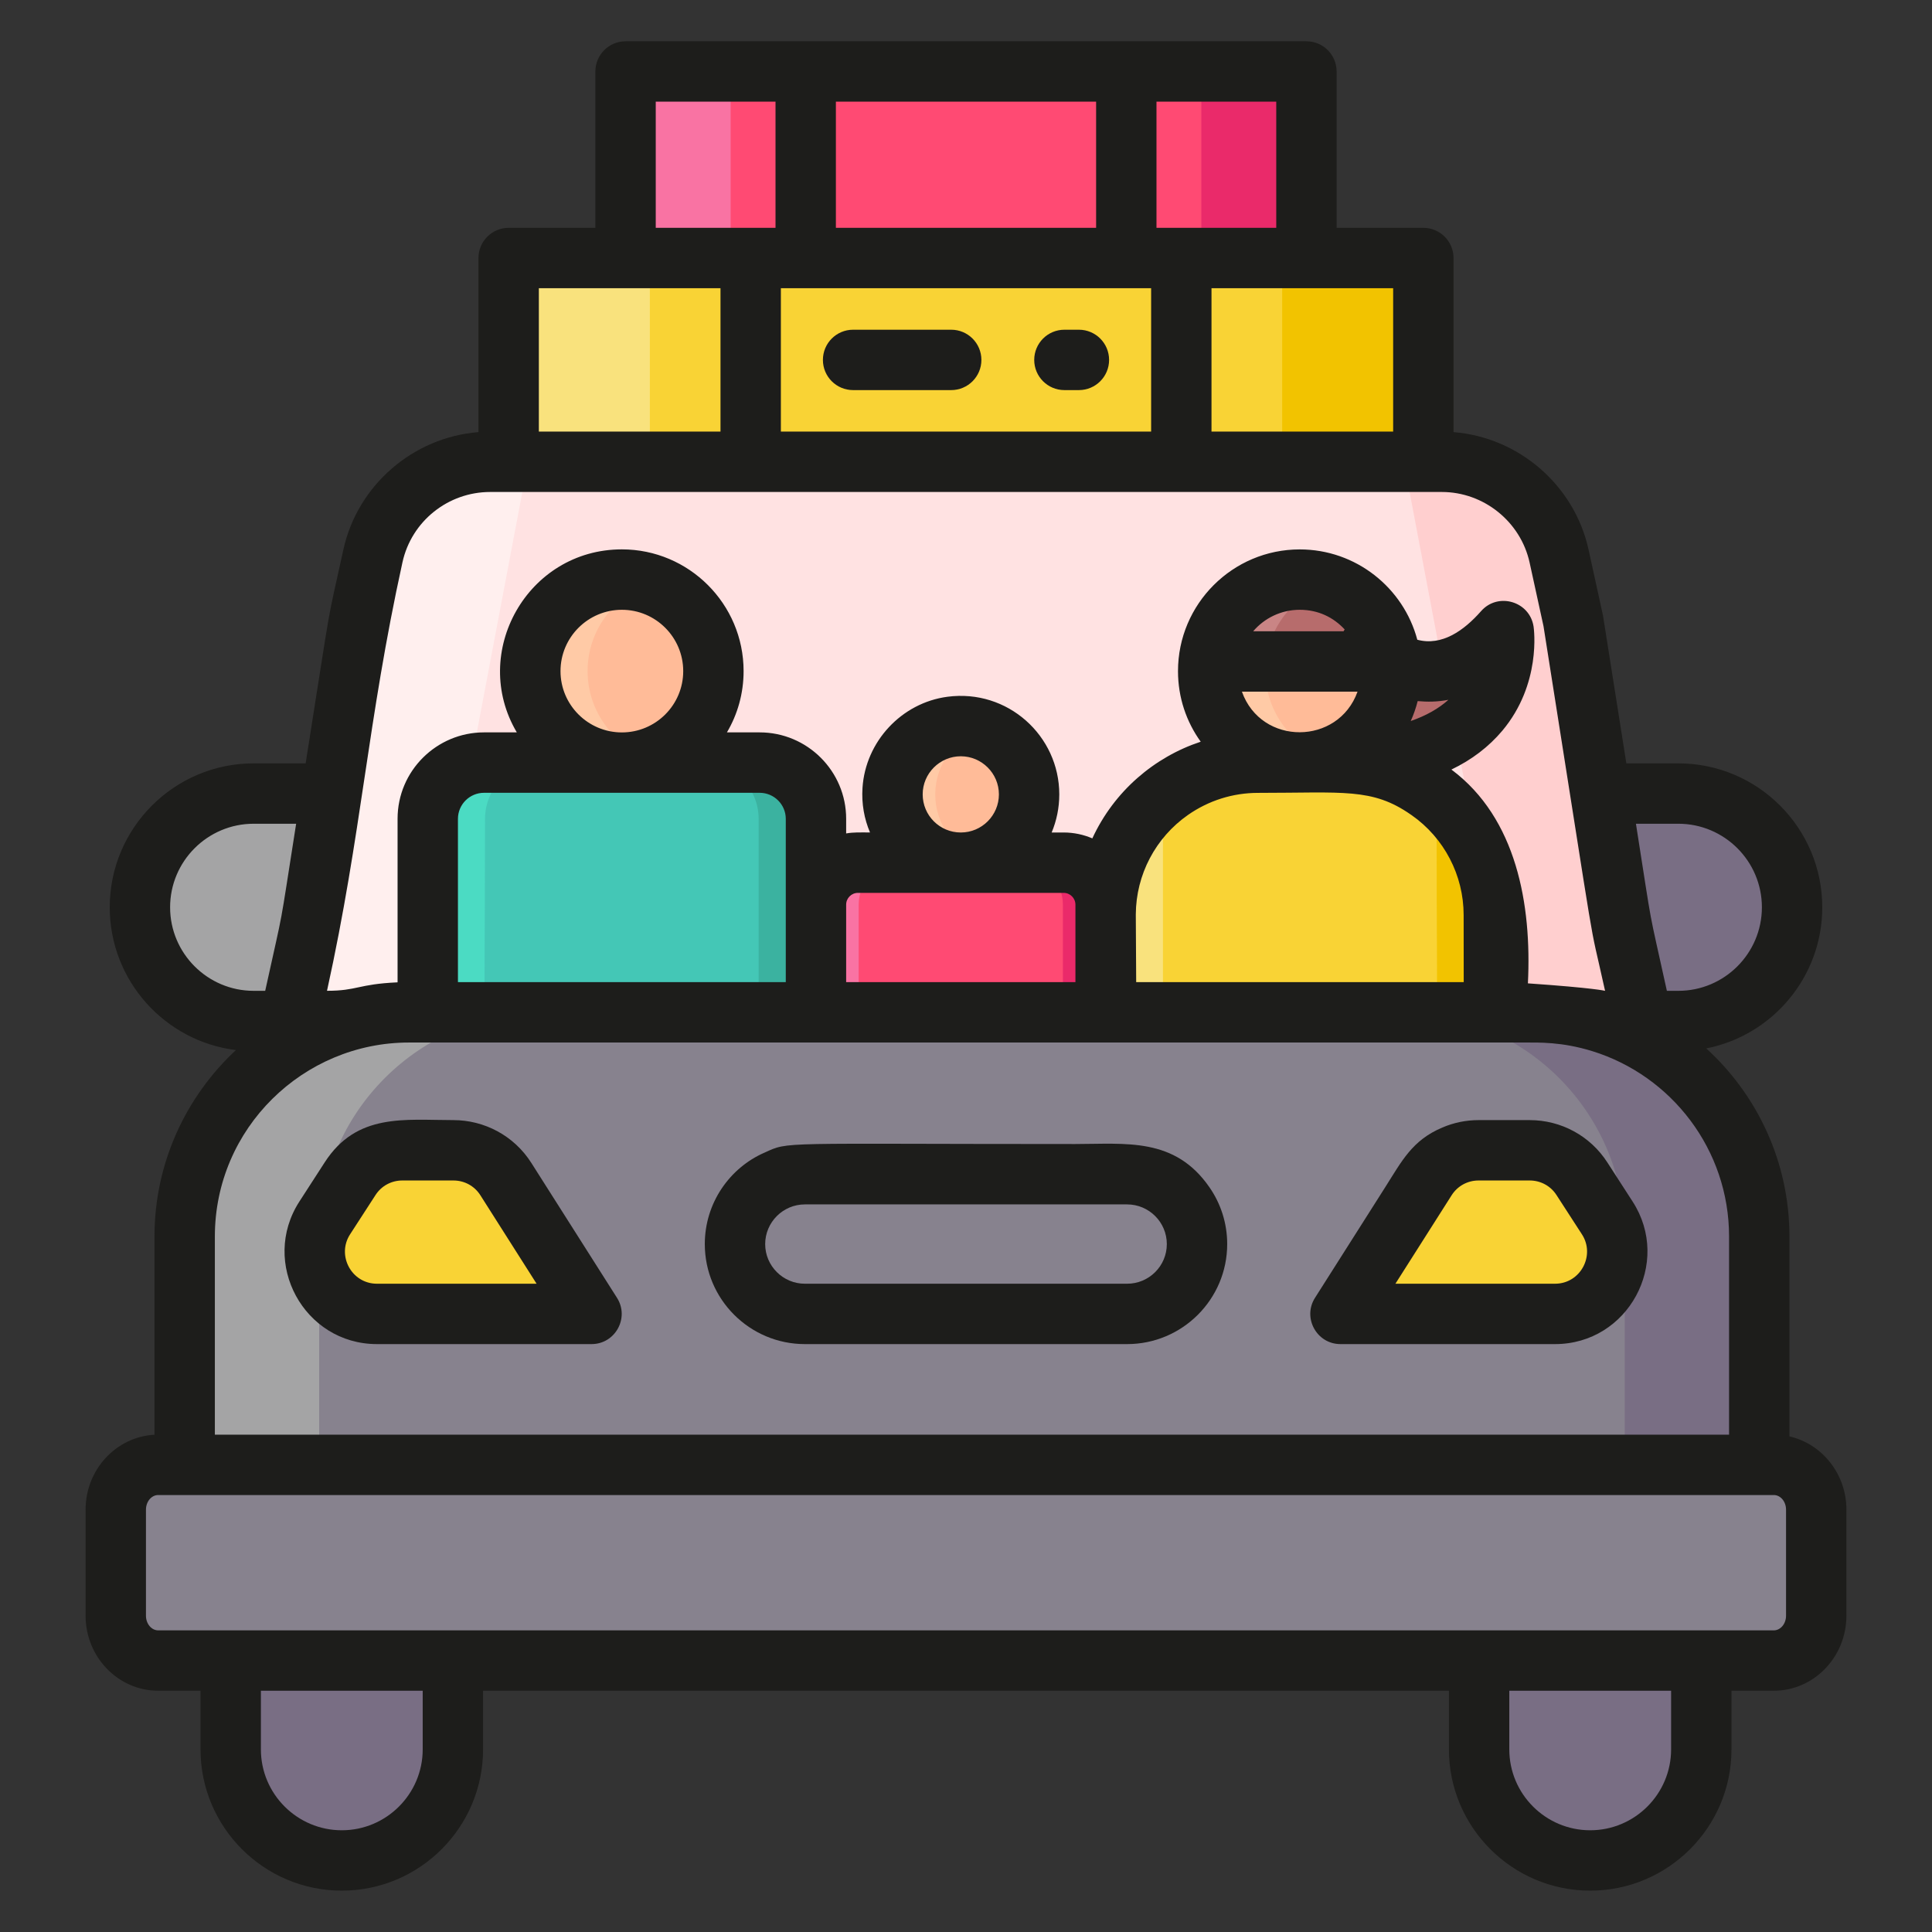 <?xml version="1.0" encoding="UTF-8"?><svg id="Icon_Set" xmlns="http://www.w3.org/2000/svg" viewBox="0 0 512 512"><rect x="0" y="0" width="512" height="512" fill="#333333" stroke="none"/><defs><style>.cls-1{fill:#f9d335;}.cls-1,.cls-2,.cls-3,.cls-4,.cls-5,.cls-6,.cls-7,.cls-8,.cls-9,.cls-10,.cls-11,.cls-12,.cls-13,.cls-14,.cls-15,.cls-16,.cls-17,.cls-18,.cls-19,.cls-20{stroke-width:0px;}.cls-2{fill:#f973a3;}.cls-3{fill:#f9e27d;}.cls-4{fill:#796e84;}.cls-5{fill:#4bdbc3;}.cls-6{fill:#87828e;}.cls-7{fill:#44c7b6;}.cls-8{fill:#3bb2a0;}.cls-9{fill:#1d1d1b;}.cls-10{fill:#c98585;}.cls-11{fill:#a4a4a5;}.cls-12{fill:#b76c6c;}.cls-13{fill:#f2c300;}.cls-14{fill:#ffe2e2;}.cls-15{fill:#ffefee;}.cls-16{fill:#ffcfcf;}.cls-17{fill:#ffbb98;}.cls-18{fill:#ffcaa6;}.cls-19{fill:#ff4a73;}.cls-20{fill:#ea2a6a;}</style></defs><path class="cls-11" d="m67.23,210.29c-16.58,0-30.15,13.57-30.15,30.15s13.57,30.15,30.15,30.15h30.5l13.49-60.29h-43.98Z"/><path class="cls-4" d="m444.77,210.29c16.58,0,30.15,13.57,30.15,30.15s-13.57,30.15-30.15,30.15h-30.5l-13.49-60.29h43.98Z"/><path class="cls-14" d="m438.65,285.85H73.35l25.48-138.49c3.2-14.59,16.13-24.99,31.07-24.99h252.21c14.94,0,27.86,10.4,31.07,24.99l25.48,138.49Z"/><path class="cls-15" d="m98.82,147.36l-25.48,138.49h35.65l30.96-163.48h-10.07c-14.94,0-27.86,10.39-31.07,24.99h0Z"/><path class="cls-16" d="m438.65,285.85h-35.65l-30.96-163.48h10.07c14.94,0,27.86,10.4,31.07,24.99l25.48,138.49Z"/><path class="cls-1" d="m134.81,68.38h242.39v54h-242.39v-54Z"/><path class="cls-3" d="m134.8,68.38h37.42v54h-37.42v-54Z"/><path class="cls-13" d="m339.79,68.38h37.42v54h-37.42v-54Z"/><path class="cls-19" d="m165.79,18.95h180.43v49.43h-180.43V18.95Z"/><path class="cls-2" d="m165.78,18.95h27.85v49.43h-27.85V18.95Z"/><path class="cls-20" d="m318.37,18.95h27.85v49.43h-27.85V18.95Z"/><path class="cls-12" d="m362.96,171.32s16.62,17.33,35.53-4.07c0,0,4.96,33.5-43.02,34.86l7.49-30.79Z"/><path class="cls-17" d="m368.7,177.86c0,10.73-6.99,19.84-16.66,23.03-.89.3-1.81.54-2.76.74-.38.07-.76.14-1.15.2s-.78.11-1.17.16c-.44.04-.89.08-1.36.1-.38.01-.76.03-1.16.03-13.39,0-24.26-10.85-24.26-24.26,0-.86.04-1.71.14-2.55.66-6.49,3.92-12.22,8.68-16.17.91-.74,1.85-1.41,2.86-2.02,3.66-2.22,7.98-3.51,12.57-3.51,2.09,0,4.12.27,6.05.76.52.13,1.03.28,1.54.45,8.9,2.93,15.52,10.86,16.52,20.48.1.83.14,1.7.14,2.56h0Z"/><path class="cls-1" d="m395.83,278.08c-.28,3.48-2.73,6.86-5.22,8.16-.01,0-.01.01-.03.01-2.76,1.6-5.87,1.87-8.33,1.16t-.03-.01c-1.07-.24-2.87-1.16-3.15-1.44-1.41-.47-4.81-4.28-4.81-8.98v29.64h-59.63v-29.64c0,2.79-1.06,5.53-3.21,7.68h-.01c-6.76,6.76-18.4,1.82-18.4-7.68v-34.48c0-13.69,6.82-25.8,17.25-33.08,6.56-4.6,14.54-7.3,23.14-7.3h22.08c8.61,0,16.59,2.7,23.15,7.31h.01c10.42,7.3,17.24,19.39,17.24,33.08,0,.78.04,34.79-.06,35.57Z"/><path class="cls-18" d="m352.04,200.88c-.89.3-1.81.54-2.76.74-.38.07-.76.14-1.15.2s-.78.11-1.17.16c-.44.04-.89.08-1.36.1-.38.01-.76.03-1.16.03-13.39,0-24.26-10.85-24.26-24.26,0-.86.04-1.71.14-2.55.66-6.49,3.92-12.22,8.68-16.17.91-.74,1.85-1.41,2.86-2.02,3.66-2.23,7.98-3.52,12.57-3.52,2.09,0,4.12.27,6.05.78.52.13,1.03.28,1.54.45-8.91,2.93-15.54,10.86-16.53,20.48-.1.83-.14,1.68-.14,2.55,0,10.75,6.99,19.86,16.68,23.04h0Z"/><path class="cls-3" d="m308.19,276.96c0,3.01,1.23,5.74,3.22,7.69h-.01c-6.63,6.63-18.4,2.04-18.4-7.68v-34.48c0-13.69,6.82-25.8,17.25-33.08-1.32,2.22-2.06,4.82-2.06,7.59v59.96Z"/><path class="cls-12" d="m368.56,175.3h-48.23c.66-6.49,3.92-12.22,8.68-16.17.91-.74,1.85-1.41,2.86-2.02,3.66-2.23,7.98-3.52,12.57-3.52,2.09,0,4.12.27,6.05.78.52.13,1.03.28,1.54.45,8.9,2.93,15.51,10.86,16.52,20.48h0Z"/><path class="cls-10" d="m352.04,154.82c-8.91,2.93-15.54,10.86-16.53,20.48h-15.18c1.57-15.29,17.04-25.37,31.71-20.48Z"/><path class="cls-13" d="m395.83,278.08c-.28,3.5-2.41,6.45-5.22,8.16-.01,0-.01.01-.03.01-2.76,1.6-5.87,1.87-8.33,1.16t-.03-.01c-1.07-.24-2.87-1.16-3.15-1.44-.22-.07-1.41-1.13-1.58-1.3,4.36-4.33,3.22-2.7,3.22-67.65,0-2.76-.75-5.35-2.06-7.57,10.42,7.28,17.24,19.38,17.24,33.07,0,.78.04,34.79-.06,35.57h0Z"/><circle class="cls-17" cx="164.8" cy="177.85" r="24.25"/><path class="cls-7" d="m216.23,217v59.97c0,9.68-11.84,14.25-18.4,7.69-1.99-1.95-3.22-4.68-3.22-7.69v29.64h-59.63v-29.64c0,2.98-1.22,5.69-3.17,7.64-.01.01-.04.04-.06.04-6.41,6.8-18.4,2.03-18.4-7.68v-59.97c0-8.23,6.68-14.89,14.91-14.89h73.06c8.23,0,14.91,6.66,14.91,14.89h0Z"/><path class="cls-18" d="m172.39,200.89c-2.39.79-4.94,1.21-7.59,1.21-13.4,0-24.26-10.86-24.26-24.26s10.86-24.26,24.26-24.26c2.65,0,5.2.42,7.59,1.22-9.68,3.18-16.67,12.29-16.67,23.03s6.98,19.86,16.67,23.04h0Z"/><path class="cls-5" d="m131.77,284.66c-6.85,6.71-18.41,1.88-18.41-7.7v-59.95c0-8.24,6.67-14.91,14.9-14.91h15.18c-8.23,0-14.9,6.67-14.9,14.91,0,64.67-1.16,63.35,3.23,67.65Z"/><path class="cls-8" d="m216.23,217.01v59.95c0,9.52-11.53,14.46-18.4,7.7,2.16-2.16,3.22-4.89,3.22-7.7v-59.95c0-8.24-6.67-14.91-14.9-14.91h15.18c8.23,0,14.9,6.67,14.9,14.91Z"/><circle class="cls-17" cx="254.62" cy="210.52" r="18.1" transform="translate(6.03 428.13) rotate(-80.78)"/><path class="cls-19" d="m293.01,239.74c0,52.04,2.12,50.24-8.06,52.82-4.42,0-8.07-3.57-8.07-8.06v22.12h-44.5v-22.12c0,2.23-.91,4.24-2.36,5.7,0,.01-.03.03-.04.03-4.68,4.97-13.73,1.61-13.73-5.73v-44.75c0-6.14,4.98-11.11,11.12-11.11h54.53c6.14,0,11.12,4.97,11.12,11.11h0Z"/><path class="cls-18" d="m260.29,227.72c-1.78.59-3.69.91-5.66.91-10,0-18.1-8.1-18.1-18.1s8.1-18.1,18.1-18.1c1.98,0,3.88.32,5.66.91-7.23,2.37-12.44,9.17-12.44,17.19s5.21,14.81,12.44,17.19Z"/><path class="cls-2" d="m227.56,284.48c0,2.25.92,4.29,2.41,5.75-5.16,5.05-13.74,1.35-13.74-5.75v-44.74c0-6.15,4.98-11.12,11.12-11.12h11.33c-6.14,0-11.12,4.98-11.12,11.12v44.74Z"/><path class="cls-20" d="m293.01,239.74v44.74c0,7.1-8.61,10.79-13.73,5.75,1.61-1.61,2.4-3.65,2.4-5.75v-44.74c0-6.15-4.98-11.12-11.12-11.12h11.33c6.14,0,11.11,4.98,11.11,11.12h0Z"/><path class="cls-6" d="m48.94,388.2v-60.5c0-32.81,26.6-59.41,59.41-59.41h298.46c32.81,0,59.41,26.6,59.41,59.41v60.5H48.94Z"/><path class="cls-11" d="m144,268.29c-32.82,0-59.41,26.59-59.41,59.41v60.5h-35.65v-60.5c0-32.82,26.59-59.41,59.41-59.41h35.65Z"/><path class="cls-4" d="m406.81,268.29h-35.65c32.82,0,59.41,26.59,59.41,59.41v60.5h35.65v-60.5c0-32.82-26.59-59.41-59.41-59.41Z"/><path class="cls-4" d="m120.01,432.72v30.89c0,16.2-13.24,29.44-29.43,29.44s-29.44-13.24-29.44-29.44v-30.89h58.87Z"/><path class="cls-4" d="m450.86,432.72v30.89c0,16.2-13.24,29.44-29.43,29.44s-29.44-13.24-29.44-29.44v-30.89h58.87Z"/><path class="cls-6" d="m481.32,400.08v28.09c0,6.58-5.04,11.88-11.24,11.88H41.92c-6.2,0-11.24-5.3-11.24-11.88v-28.09c0-6.58,5.04-11.88,11.24-11.88h428.16c6.2,0,11.24,5.3,11.24,11.88h0Z"/><path class="cls-1" d="m83.41,331.72c0-3.18.92-6.29,2.64-8.95l6.72-10.39c3.04-4.7,8.25-7.54,13.85-7.54h13.53c5.64,0,10.89,2.89,13.92,7.65l22.69,35.72h-56.85c-9.11,0-16.49-7.38-16.49-16.49Z"/><path class="cls-1" d="m428.59,331.72c0-3.18-.92-6.29-2.64-8.95l-6.72-10.39c-3.04-4.7-8.25-7.54-13.85-7.54h-13.53c-5.64,0-10.89,2.89-13.92,7.65l-22.69,35.72h56.86c9.1,0,16.49-7.38,16.49-16.49h0Z"/><path class="cls-9" d="m252.08,87.38h-26c-4.42,0-8,3.58-8,8s3.58,8,8,8h26c4.42,0,8-3.58,8-8s-3.58-8-8-8h0Z"/><path class="cls-9" d="m285.92,87.38h-3.84c-4.42,0-8,3.58-8,8s3.58,8,8,8h3.84c4.42,0,8-3.58,8-8s-3.58-8-8-8Z"/><path class="cls-9" d="m474.22,380.66v-52.96c0-19.72-8.5-37.5-22.04-49.86,17.5-3.44,30.74-18.9,30.74-37.4,0-21.04-17.12-38.14-38.14-38.14h-13.78l-6.18-39.12c-.02-.16-.06-.32-.1-.46l-3.74-17.08c-3.76-17.1-18.54-29.76-35.78-31.12v-46.14c0-4.42-3.58-8-8-8h-22.98V18.94c0-4.4-3.58-8-8-8h-180.44c-4.42,0-8,3.6-8,8v41.44h-22.98c-4.42,0-8,3.58-8,8v46.14c-17.26,1.34-32.04,14.02-35.8,31.12-4.74,21.64-2.62,9.96-10,56.66h-13.78c-21.02,0-38.14,17.1-38.14,38.14,0,19.44,14.62,35.52,33.44,37.84-13.26,12.34-21.58,29.92-21.58,49.42v52.52c-10.16.54-18.26,9.24-18.26,19.86v28.1c0,10.96,8.64,19.88,19.24,19.88h11.22v15.54c0,20.64,16.8,37.44,37.44,37.44s37.44-16.8,37.44-37.44v-15.54h255.96v15.54c0,20.64,16.8,37.44,37.44,37.44s37.44-16.8,37.44-37.44v-15.54h11.22c10.6,0,19.24-8.92,19.24-19.88v-28.1c0-9.5-6.48-17.46-15.1-19.42h0Zm-29.44-162.36c12.2,0,22.14,9.92,22.14,22.14s-9.94,22.14-22.14,22.14h-3.04c-5.28-24.02-3.42-13.92-8.2-44.28h11.24Zm-75.58-141.92v38h-48.14v-38h48.14Zm-62.72-49.44h31.74v33.44h-31.74V26.94Zm-84.96,0h68.96v33.44h-68.96V26.94Zm-14.58,49.44h98.12v38h-98.12v-38Zm-33.16-49.44h31.74v33.44h-31.74V26.94Zm-30.98,49.44h48.14v38h-48.14v-38Zm-36.14,72.63c2.39-10.89,12.09-18.63,23.24-18.63h252.2c11.1,0,20.88,7.86,23.26,18.7l3.68,16.84c15.3,96.56,11.36,74.17,16.32,96.66,0,0-2.72-.75-20.45-1.98,1.04-20.91-3.03-43.74-20.18-56.59l-.09-.07c5.42-2.6,9.9-6.04,13.48-10.28,10.4-12.4,8.38-26.96,8.3-27.58-1-6.72-9.44-9.22-13.92-4.12-4.52,5.12-10.34,9.32-16.9,7.58-3.66-13.78-16.26-23.94-31.16-23.94-17.78,0-32.26,14.46-32.26,32.26,0,6.98,2.22,13.42,6.02,18.7-12.28,4.06-22.94,13.1-28.72,25.62-2.34-1-4.9-1.56-7.6-1.56h-3.18c1.3-3.12,2.02-6.52,2.02-10.1,0-15.54-13.67-27.98-29.64-25.87-12.18,1.61-21.73,11.9-22.51,24.16-.27,4.21.46,8.19,1.99,11.8-2.84,0-4.36-.08-6.32.26v-3.88c0-12.62-10.28-22.9-22.92-22.9h-8.68c2.82-4.76,4.42-10.32,4.42-16.24,0-17.8-14.48-32.26-32.26-32.26-25.06,0-40.34,27.4-27.84,48.5h-8.7c-12.52,0-22.9,10.16-22.9,22.9v43.34c-10.58.48-10.6,2.24-18.7,2.24,9.25-42.04,10.66-71.09,20-113.57h0Zm253.1,34.29c-5.1,14.26-25.5,14.42-30.64,0h30.64Zm-27.66-16c2.96-3.48,7.4-5.7,12.34-5.7s8.96,2.02,11.92,5.22c-.12.14-.22.3-.3.48h-23.96Zm1.3,42.82c22.6,0,30.24-1.38,40.48,5.76.06.04.12.08.18.12,8.66,6.04,13.82,15.96,13.82,26.5,0,8.37.02,13.11.02,17.78h-86.8c-.04-5.04-.08-10.9-.1-17.78v-.18c.06-10.52,5.22-20.34,13.84-26.36,5.48-3.82,11.88-5.84,18.56-5.84h0Zm40.46-19.04c.76-1.68,1.38-3.46,1.84-5.28,2.56.22,5.04.24,8.14-.34-2.6,2.34-5.94,4.22-9.98,5.62Zm-91.98,45.54c1.72,0,3.12,1.4,3.12,3.12v20.54h-60.76v-20.54c0-1.72,1.4-3.12,3.12-3.12h54.52Zm-37.36-26.1c0-5.56,4.54-10.1,10.1-10.1s10.1,4.54,10.1,10.1-4.52,10.1-10.1,10.1-10.1-4.52-10.1-10.1h0Zm-43.2-.42c3.82,0,6.92,3.1,6.92,6.9v43.28h-86.88v-43.28c0-3.8,3.1-6.9,6.9-6.9h73.06Zm-52.78-32.24c0-8.98,7.3-16.26,16.26-16.26s16.26,7.28,16.26,16.26-7.3,16.24-16.26,16.24-16.26-7.28-16.26-16.24Zm-103.46,62.58c0-12.22,9.94-22.14,22.14-22.14h11.26c-4.78,30.36-2.92,20.26-8.2,44.28h-3.06c-12.2,0-22.14-9.92-22.14-22.14Zm11.86,87.26c0-28.76,23.5-51.42,51.42-51.42h295.48c3.92,0,10.06-.22,18.18,2.3,20.94,6.5,36.2,26.06,36.2,49.12v52.5H56.94v-52.5Zm55.08,135.9c0,11.82-9.62,21.44-21.44,21.44s-21.44-9.62-21.44-21.44v-15.54h42.88v15.54Zm330.84,0c0,11.82-9.62,21.44-21.44,21.44s-21.44-9.62-21.44-21.44v-15.54h42.88v15.54Zm30.46-35.42c0,2.14-1.46,3.88-3.24,3.88H41.92c-1.78,0-3.24-1.74-3.24-3.88v-28.1c0-2.14,1.46-3.88,3.24-3.88h428.16c1.78,0,3.24,1.74,3.24,3.88v28.1Z"/><path class="cls-9" d="m284.88,303.18c-79.42,0-75.6-.74-82.28,2.28-9.18,4-15.82,13.3-15.82,24.24,0,14.62,11.9,26.5,26.52,26.5h85.4c14.62,0,26.52-11.88,26.52-26.5,0-5.6-1.74-10.8-4.72-15.08-9.2-13.3-22.14-11.44-35.62-11.44Zm13.82,37.02h-85.4c-5.8,0-10.52-4.72-10.52-10.5s4.72-10.52,10.52-10.52h85.4c5.8,0,10.52,4.72,10.52,10.52s-4.72,10.5-10.52,10.5Z"/><path class="cls-9" d="m140.82,308.2c-4.64-7.32-12.56-11.36-20.66-11.36-12.86,0-25.62-1.96-34.1,11.18l-6.72,10.4c-10.48,16.22,1.18,37.78,20.56,37.78h56.86c6.32,0,10.12-7,6.74-12.28-21.44-33.78-17.4-27.4-22.68-35.72Zm-40.92,32c-6.78,0-10.74-7.54-7.12-13.1l6.72-10.38c1.56-2.44,4.22-3.88,7.12-3.88h13.54c2.92,0,5.6,1.46,7.16,3.94l14.88,23.42h-42.3Z"/><path class="cls-9" d="m425.94,308.02c-4.52-7-12.22-11.18-20.56-11.18h-13.54c-3.36,0-6.6.68-9.58,1.96-8.02,3.36-10.76,8.9-15.16,15.82l-18.6,29.3c-3.38,5.28.42,12.28,6.74,12.28h56.86c19.38,0,31.04-21.56,20.56-37.78l-6.72-10.4Zm-13.84,32.18h-42.3l14.88-23.42c1.56-2.48,4.24-3.94,7.16-3.94h13.54c2.9,0,5.56,1.44,7.12,3.88l6.72,10.38c3.62,5.54-.34,13.1-7.12,13.1h0Z"/></svg>